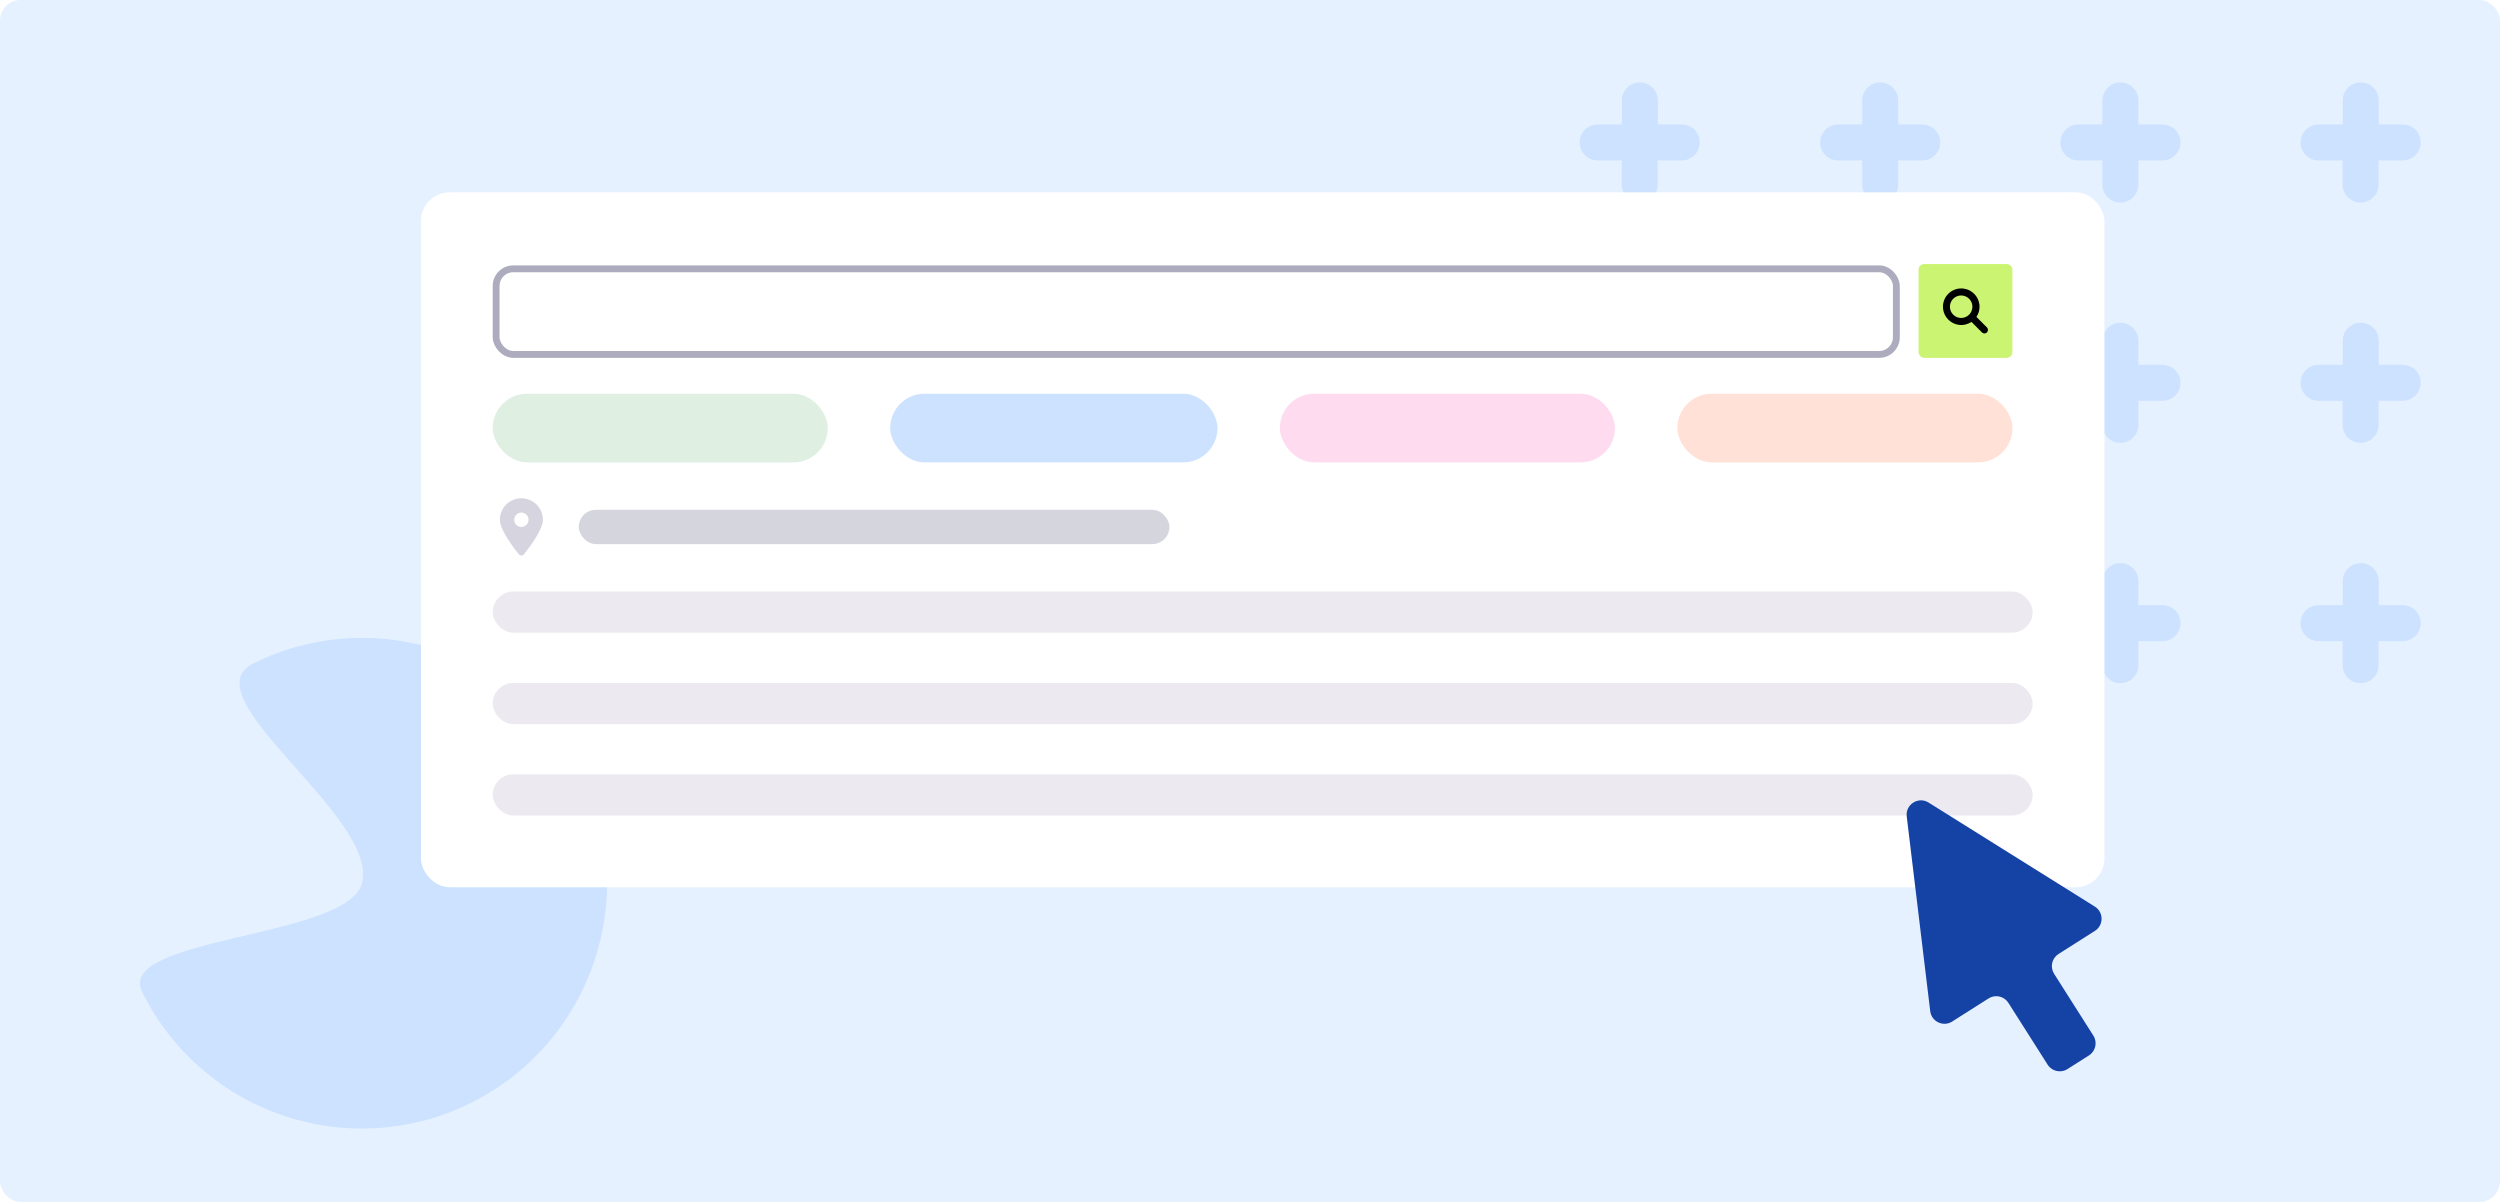 
<svg width="364" height="175" viewBox="0 0 364 175" fill="none" xmlns="http://www.w3.org/2000/svg">
<g clip-path="url(#clip0_7556_28778)">
<rect width="364" height="175" fill="#E6F1FF"/>
<path d="M244.889 18.125H241.383V14.619C241.383 13.169 240.215 12 238.765 12C237.315 12 236.146 13.169 236.146 14.619V18.125H232.619C231.169 18.125 230 19.293 230 20.743C230 22.193 231.169 23.362 232.619 23.362H236.125V26.868C236.125 28.318 237.293 29.486 238.743 29.486C240.193 29.486 241.362 28.318 241.362 26.868V23.362H244.868C246.318 23.362 247.486 22.193 247.486 20.743C247.486 19.293 246.339 18.125 244.889 18.125Z" fill="#CCE2FF"/>
<path d="M279.884 18.125H276.378V14.619C276.378 13.169 275.209 12 273.759 12C272.309 12 271.141 13.169 271.141 14.619V18.125H267.635C266.185 18.125 265.016 19.293 265.016 20.743C265.016 22.193 266.185 23.362 267.635 23.362H271.141V26.868C271.141 28.318 272.309 29.486 273.759 29.486C275.209 29.486 276.378 28.318 276.378 26.868V23.362H279.884C281.334 23.362 282.503 22.193 282.503 20.743C282.503 19.293 281.312 18.125 279.884 18.125Z" fill="#CCE2FF"/>
<path d="M314.857 18.125H311.351V14.619C311.351 13.169 310.182 12 308.732 12C307.282 12 306.113 13.169 306.113 14.619V18.125H302.607C301.157 18.125 299.989 19.293 299.989 20.743C299.989 22.193 301.157 23.362 302.607 23.362H306.113V26.868C306.113 28.318 307.282 29.486 308.732 29.486C310.182 29.486 311.351 28.318 311.351 26.868V23.362H314.857C316.307 23.362 317.475 22.193 317.475 20.743C317.475 19.293 316.307 18.125 314.857 18.125Z" fill="#CCE2FF"/>
<path d="M349.851 18.125H346.345V14.619C346.345 13.169 345.177 12 343.727 12C342.277 12 341.108 13.169 341.108 14.619V18.125H337.58C336.13 18.125 334.962 19.293 334.962 20.743C334.962 22.193 336.13 23.362 337.58 23.362H341.086V26.868C341.086 28.318 342.255 29.486 343.705 29.486C345.155 29.486 346.324 28.318 346.324 26.868V23.362H349.83C351.28 23.362 352.448 22.193 352.448 20.743C352.448 19.293 351.301 18.125 349.851 18.125Z" fill="#CCE2FF"/>
<path d="M244.889 53.119H241.383V49.613C241.383 48.163 240.215 46.994 238.765 46.994C237.315 46.994 236.146 48.163 236.146 49.613V53.119H232.619C231.169 53.119 230 54.288 230 55.738C230 57.188 231.169 58.356 232.619 58.356H236.125V61.862C236.125 63.312 237.293 64.481 238.743 64.481C240.193 64.481 241.362 63.312 241.362 61.862V58.356H244.868C246.318 58.356 247.486 57.188 247.486 55.738C247.508 54.288 246.339 53.119 244.889 53.119Z" fill="#CCE2FF"/>
<path d="M279.884 53.119H276.378V49.613C276.378 48.163 275.209 46.994 273.759 46.994C272.309 46.994 271.141 48.163 271.141 49.613V53.119H267.635C266.185 53.119 265.016 54.288 265.016 55.738C265.016 57.188 266.185 58.356 267.635 58.356H271.141V61.862C271.141 63.312 272.309 64.481 273.759 64.481C275.209 64.481 276.378 63.312 276.378 61.862V58.356H279.884C281.334 58.356 282.502 57.188 282.502 55.738C282.481 54.288 281.312 53.119 279.884 53.119Z" fill="#CCE2FF"/>
<path d="M314.857 53.119H311.351V49.613C311.351 48.163 310.182 46.994 308.732 46.994C307.282 46.994 306.113 48.163 306.113 49.613V53.119H302.607C301.157 53.119 299.989 54.288 299.989 55.738C299.989 57.188 301.157 58.356 302.607 58.356H306.113V61.862C306.113 63.312 307.282 64.481 308.732 64.481C310.182 64.481 311.351 63.312 311.351 61.862V58.356H314.857C316.307 58.356 317.475 57.188 317.475 55.738C317.475 54.288 316.307 53.119 314.857 53.119Z" fill="#CCE2FF"/>
<path d="M349.851 53.119H346.345V49.613C346.345 48.163 345.176 46.994 343.727 46.994C342.277 46.994 341.108 48.163 341.108 49.613V53.119H337.58C336.13 53.119 334.962 54.288 334.962 55.738C334.962 57.188 336.13 58.356 337.58 58.356H341.086V61.862C341.086 63.312 342.255 64.481 343.705 64.481C345.155 64.481 346.323 63.312 346.323 61.862V58.356H349.829C351.279 58.356 352.448 57.188 352.448 55.738C352.47 54.288 351.301 53.119 349.851 53.119Z" fill="#CCE2FF"/>
<path d="M244.889 88.113H241.383V84.607C241.383 83.157 240.215 81.989 238.765 81.989C237.315 81.989 236.146 83.157 236.146 84.607V88.113H232.619C231.169 88.113 230 89.282 230 90.732C230 92.182 231.169 93.351 232.619 93.351H236.125V96.856C236.125 98.306 237.293 99.475 238.743 99.475C240.193 99.475 241.362 98.306 241.362 96.856V93.351H244.868C246.318 93.351 247.486 92.182 247.486 90.732C247.486 89.282 246.339 88.113 244.889 88.113Z" fill="#CCE2FF"/>
<path d="M279.884 88.113H276.378V84.608C276.378 83.157 275.209 81.989 273.759 81.989C272.309 81.989 271.141 83.157 271.141 84.608V88.113H267.635C266.185 88.113 265.016 89.282 265.016 90.732C265.016 92.182 266.185 93.351 267.635 93.351H271.141V96.857C271.141 98.307 272.309 99.475 273.759 99.475C275.209 99.475 276.378 98.307 276.378 96.857V93.351H279.884C281.334 93.351 282.502 92.182 282.502 90.732C282.502 89.282 281.312 88.113 279.884 88.113Z" fill="#CCE2FF"/>
<path d="M314.857 88.113H311.351V84.608C311.351 83.157 310.182 81.989 308.732 81.989C307.282 81.989 306.113 83.157 306.113 84.608V88.113H302.607C301.157 88.113 299.989 89.282 299.989 90.732C299.989 92.182 301.157 93.351 302.607 93.351H306.113V96.857C306.113 98.307 307.282 99.475 308.732 99.475C310.182 99.475 311.351 98.307 311.351 96.857V93.351H314.857C316.307 93.351 317.475 92.182 317.475 90.732C317.475 89.282 316.307 88.113 314.857 88.113Z" fill="#CCE2FF"/>
<path d="M349.851 88.113H346.345V84.608C346.345 83.157 345.176 81.989 343.727 81.989C342.277 81.989 341.108 83.157 341.108 84.608V88.113H337.58C336.13 88.113 334.962 89.282 334.962 90.732C334.962 92.182 336.13 93.351 337.58 93.351H341.086V96.857C341.086 98.307 342.255 99.475 343.705 99.475C345.155 99.475 346.323 98.307 346.323 96.857V93.351H349.829C351.279 93.351 352.448 92.182 352.448 90.732C352.448 89.282 351.301 88.113 349.851 88.113Z" fill="#CCE2FF"/>
<path d="M20.699 144.426C16.742 136.403 50.601 136.629 52.702 128.599C55.233 118.933 27.253 101.355 36.908 96.58C54.583 87.84 75.983 95.09 84.706 112.773C93.428 130.456 86.17 151.878 68.496 160.618C50.822 169.359 29.422 162.109 20.699 144.426Z" fill="#CCE2FF"/>
<g filter="url(#filter0_d_7556_28778)">
<g clip-path="url(#clip1_7556_28778)">
<rect x="61.292" y="28" width="245.11" height="101.186" rx="4.177" fill="white"/>
<rect x="72.236" y="39.138" width="203.875" height="12.463" rx="2.5" stroke="#ADACBF"/>
<rect x="279.342" y="38.444" width="13.658" height="13.658" rx="0.819" fill="#CAF471"/>
<g clip-path="url(#clip2_7556_28778)">
<path d="M289.299 47.676L287.766 46.143C288.115 45.626 288.287 44.979 288.195 44.291C288.038 43.119 287.077 42.165 285.905 42.017C284.161 41.796 282.694 43.262 282.915 45.006C283.063 46.18 284.017 47.141 285.189 47.297C285.878 47.389 286.525 47.217 287.042 46.869L288.575 48.401C288.775 48.601 289.099 48.601 289.299 48.401C289.499 48.201 289.499 47.876 289.299 47.676ZM283.906 44.658C283.906 43.754 284.641 43.019 285.545 43.019C286.448 43.019 287.184 43.754 287.184 44.658C287.184 45.562 286.448 46.297 285.545 46.297C284.641 46.297 283.906 45.562 283.906 44.658Z" fill="black"/>
</g>
<g opacity="0.5">
<rect x="71.736" y="57.324" width="48.795" height="10" rx="5" fill="#BFE2C8"/>
<rect x="129.609" y="57.324" width="47.66" height="10" rx="5" fill="#99C6FF"/>
<rect x="186.347" y="57.324" width="48.795" height="10" rx="5" fill="#FFB8E1"/>
<rect x="244.221" y="57.324" width="48.795" height="10" rx="5" fill="#FFC4B0"/>
</g>
<g clip-path="url(#clip3_7556_28778)">
<path d="M75.526 80.691C74.674 79.644 72.78 77.104 72.78 75.678C72.78 73.948 74.183 72.545 75.913 72.545C77.643 72.545 79.046 73.948 79.046 75.678C79.046 77.104 77.137 79.644 76.3 80.691C76.099 80.941 75.727 80.941 75.526 80.691ZM75.913 76.723C76.489 76.723 76.957 76.254 76.957 75.678C76.957 75.102 76.489 74.634 75.913 74.634C75.337 74.634 74.868 75.102 74.868 75.678C74.868 76.254 75.337 76.723 75.913 76.723Z" fill="#D6D5DF"/>
</g>
<rect opacity="0.5" x="84.268" y="74.223" width="86" height="5" rx="2.5" fill="#ADACBF"/>
<rect x="71.736" y="86.122" width="224.223" height="6" rx="3" fill="#ECEAF0"/>
<rect x="71.736" y="99.432" width="224.223" height="6" rx="3" fill="#ECEAF0"/>
<rect x="71.736" y="112.743" width="224.223" height="6" rx="3" fill="#ECEAF0"/>
</g>
</g>
<path d="M280.801 116.852C279.313 115.92 277.409 117.129 277.619 118.873L281.04 147.224C281.224 148.749 282.937 149.561 284.234 148.737L289.535 145.369C290.509 144.751 291.8 145.039 292.418 146.013L298.137 155.016C298.755 155.99 300.046 156.278 301.02 155.659L304.151 153.67C305.125 153.052 305.413 151.761 304.794 150.787L299.076 141.784C298.457 140.81 298.745 139.52 299.719 138.901L305.021 135.534C306.318 134.71 306.311 132.815 305.009 132L280.801 116.852Z" fill="#1542A5"/>
</g>
<defs>
<filter id="filter0_d_7556_28778" x="48.809" y="15.518" width="270.075" height="126.151" filterUnits="userSpaceOnUse" color-interpolation-filters="sRGB">
<feFlood flood-opacity="0" result="BackgroundImageFix"/>
<feColorMatrix in="SourceAlpha" type="matrix" values="0 0 0 0 0 0 0 0 0 0 0 0 0 0 0 0 0 0 127 0" result="hardAlpha"/>
<feMorphology radius="1.135" operator="dilate" in="SourceAlpha" result="effect1_dropShadow_7556_28778"/>
<feOffset/>
<feGaussianBlur stdDeviation="5.674"/>
<feComposite in2="hardAlpha" operator="out"/>
<feColorMatrix type="matrix" values="0 0 0 0 0 0 0 0 0 0 0 0 0 0 0 0 0 0 0.1 0"/>
<feBlend mode="normal" in2="BackgroundImageFix" result="effect1_dropShadow_7556_28778"/>
<feBlend mode="normal" in="SourceGraphic" in2="effect1_dropShadow_7556_28778" result="shape"/>
</filter>
<clipPath id="clip0_7556_28778">
<rect width="364" height="175" rx="3" fill="white"/>
</clipPath>
<clipPath id="clip1_7556_28778">
<rect x="61.292" y="28" width="245.11" height="101.186" rx="4.177" fill="white"/>
</clipPath>
<clipPath id="clip2_7556_28778">
<rect width="6.556" height="6.556" fill="white" transform="translate(282.893 41.995)"/>
</clipPath>
<clipPath id="clip3_7556_28778">
<rect width="8.355" height="8.355" fill="white" transform="translate(71.736 72.545)"/>
</clipPath>
</defs>
</svg>
